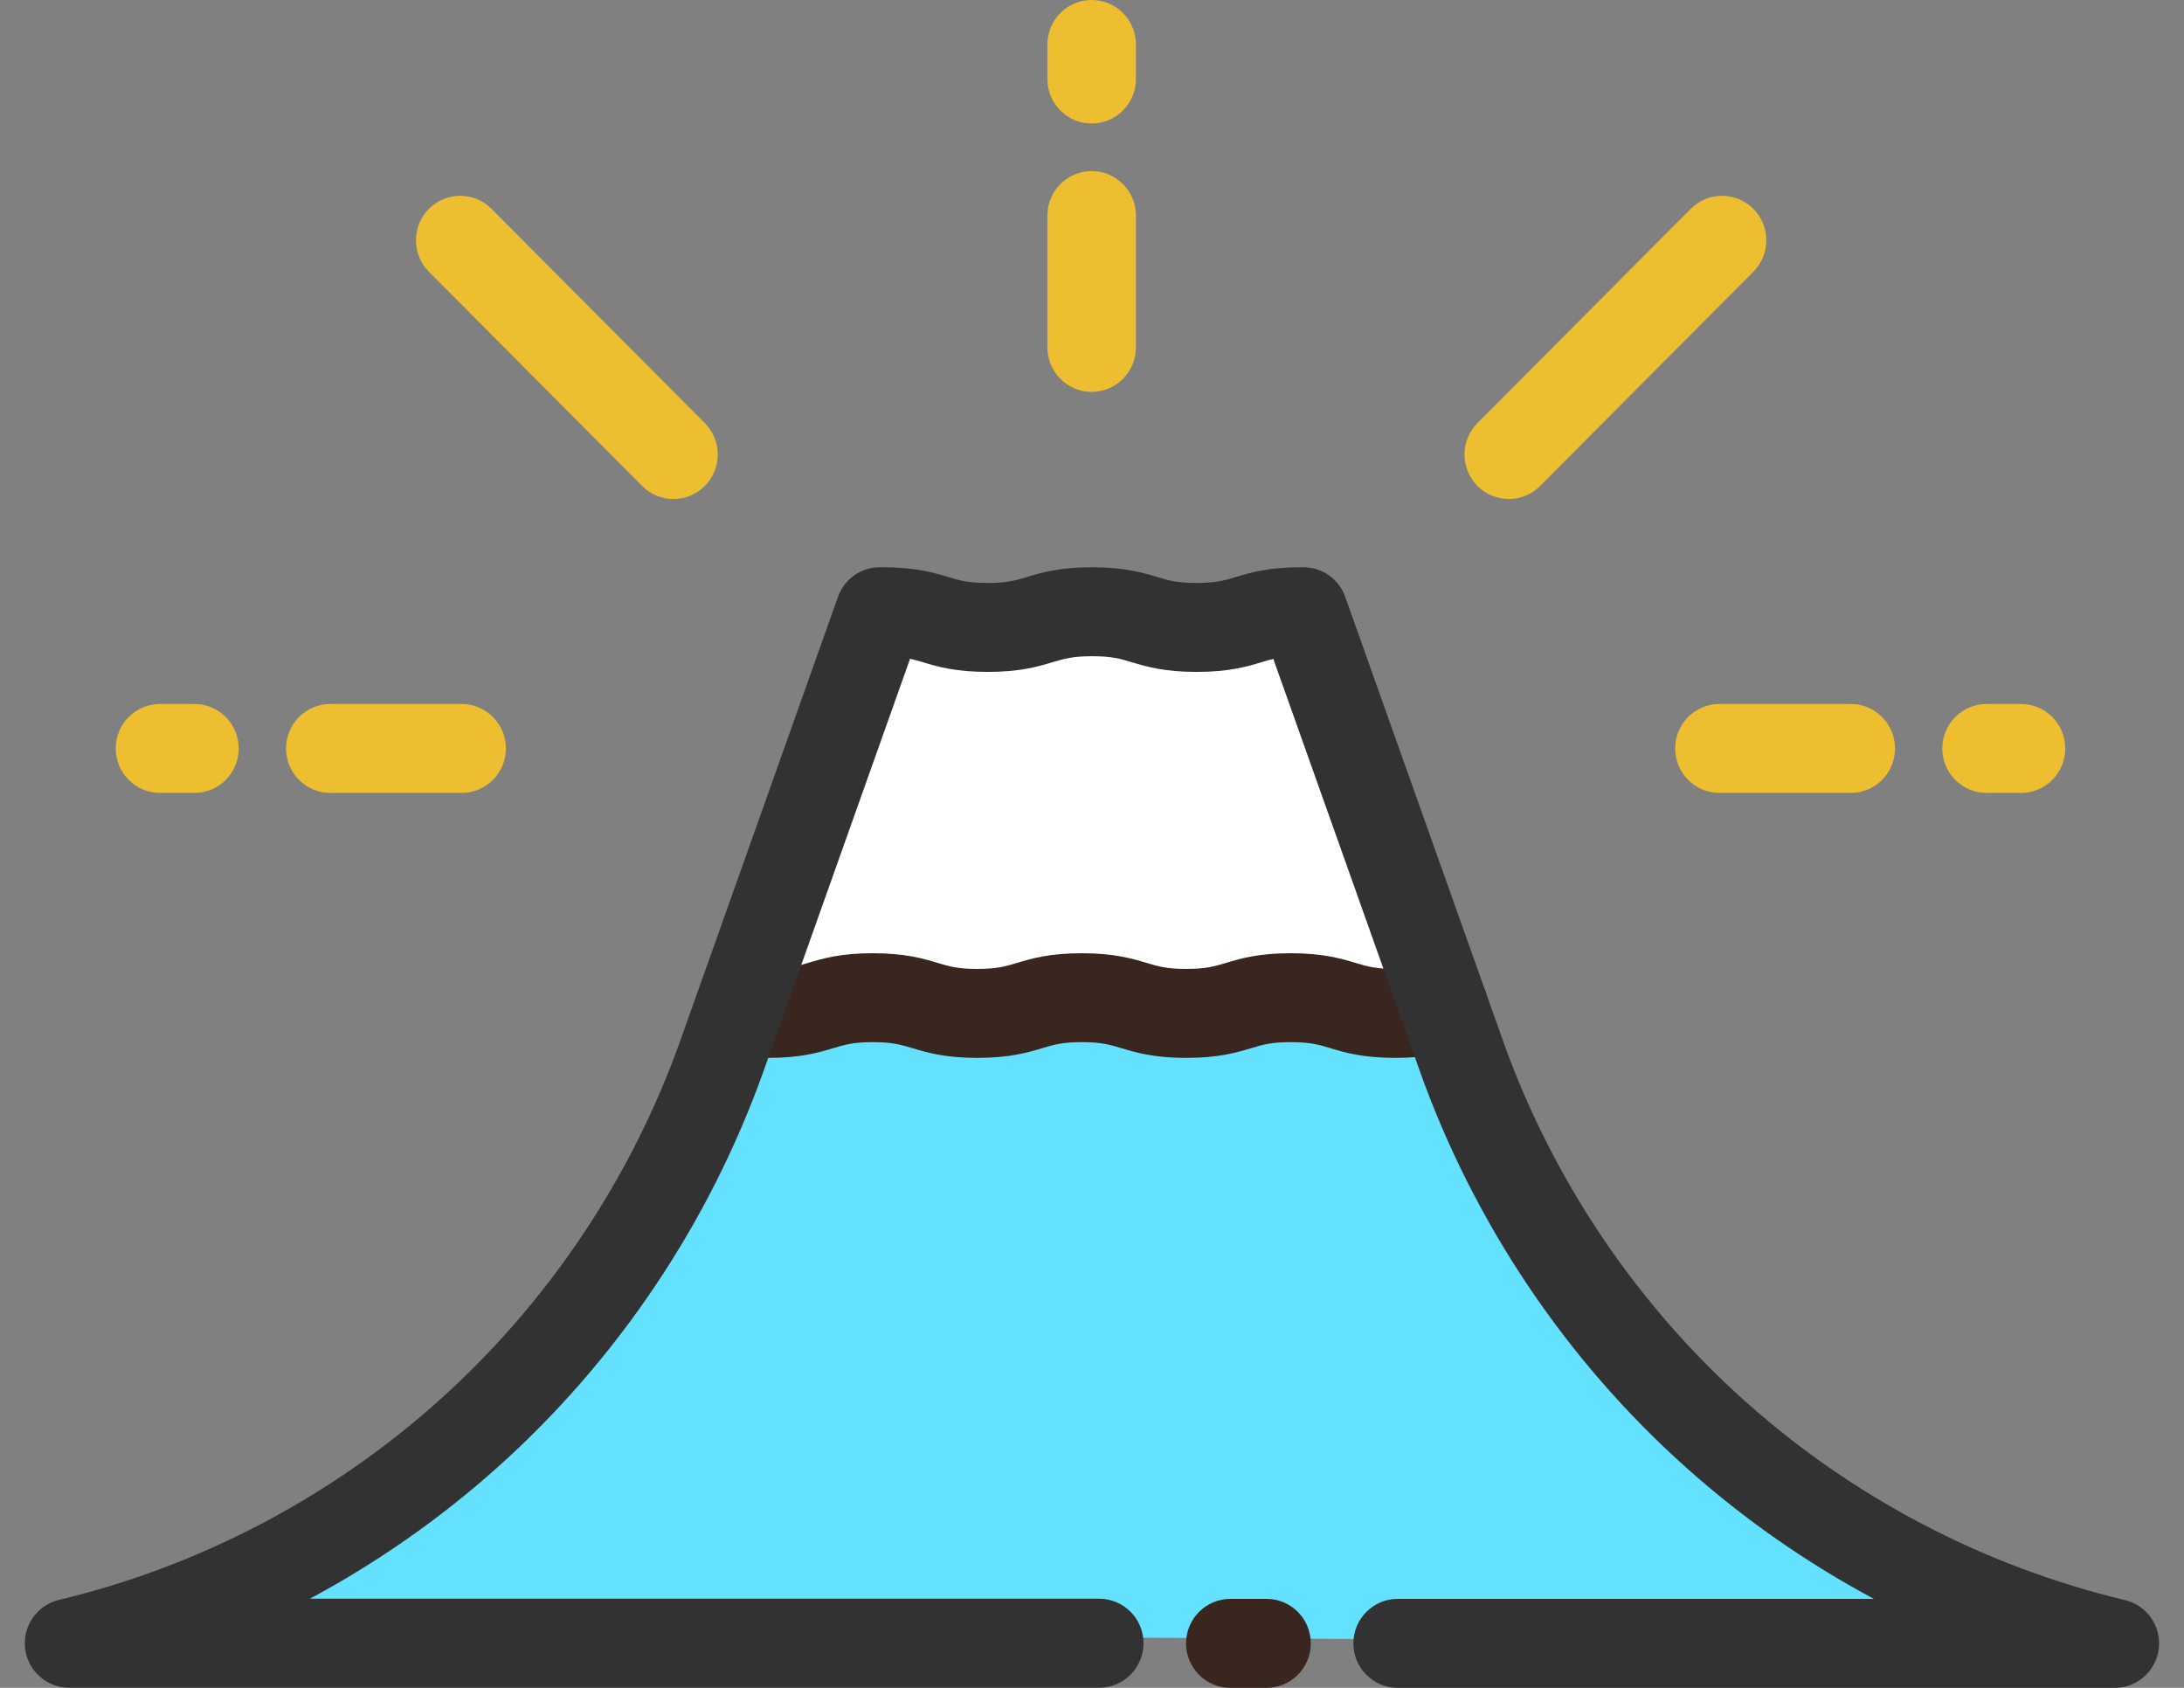 <svg width="44" height="34" viewBox="0 0 44 34" fill="none" xmlns="http://www.w3.org/2000/svg">
<rect x="0" y="0" width="44" height="34" fill="#808080" stroke="none"/>
<g clip-path="url(#clip0_154_37)">
<path d="M3.225 32.87L7.331 30.511L10.93 27.38L13.072 24.43L14.876 20.368L16.531 20.255L18.099 20.129L19.689 20.413L21.794 20.097L23.639 20.413L26.004 20.097L29.089 20.413L31.307 25.07L33.711 28.081L37.83 31.231L41.678 33.104L3.225 32.87Z" fill="#64E1FF"/>
<path d="M18.002 12.327L19.896 12.639L21.789 12.327C21.789 12.327 23.712 12.33 23.824 12.482C23.936 12.635 26.32 12.482 26.32 12.482L29.09 20.413L26.411 20.096L23.988 20.748L21.794 20.096L19.347 20.413L17.111 20.208L14.877 20.367L18.003 12.326L18.002 12.327Z" fill="white"/>
<path d="M21.993 2.488C21.5 2.488 21.101 2.086 21.101 1.591V0.896C21.101 0.401 21.5 0 21.993 0C22.485 0 22.885 0.401 22.885 0.896V1.591C22.885 2.086 22.485 2.488 21.993 2.488Z" fill="#EDBF30"/>
<path d="M21.993 7.894C21.5 7.894 21.101 7.493 21.101 6.998V4.342C21.101 3.848 21.5 3.446 21.993 3.446C22.485 3.446 22.885 3.848 22.885 4.342V6.998C22.885 7.493 22.485 7.894 21.993 7.894Z" fill="#EDBF30"/>
<path d="M3.917 15.973H3.224C2.732 15.973 2.332 15.572 2.332 15.077C2.332 14.582 2.732 14.181 3.224 14.181H3.917C4.409 14.181 4.809 14.582 4.809 15.077C4.809 15.572 4.409 15.973 3.917 15.973Z" fill="#EDBF30"/>
<path d="M9.3 15.973H6.655C6.163 15.973 5.763 15.572 5.763 15.077C5.763 14.582 6.163 14.181 6.655 14.181H9.3C9.792 14.181 10.192 14.582 10.192 15.077C10.192 15.572 9.792 15.973 9.3 15.973Z" fill="#EDBF30"/>
<path d="M40.716 15.973H40.023C39.531 15.973 39.131 15.572 39.131 15.077C39.131 14.582 39.531 14.181 40.023 14.181H40.716C41.208 14.181 41.608 14.582 41.608 15.077C41.608 15.572 41.208 15.973 40.716 15.973Z" fill="#EDBF30"/>
<path d="M37.285 15.973H34.641C34.148 15.973 33.749 15.572 33.749 15.077C33.749 14.582 34.148 14.181 34.641 14.181H37.285C37.778 14.181 38.178 14.582 38.178 15.077C38.178 15.572 37.778 15.973 37.285 15.973Z" fill="#EDBF30"/>
<path d="M13.568 10.052C13.34 10.052 13.111 9.964 12.937 9.789L8.641 5.474C8.293 5.124 8.293 4.557 8.641 4.207C8.99 3.857 9.555 3.857 9.903 4.207L14.199 8.522C14.548 8.872 14.548 9.439 14.199 9.789C14.025 9.964 13.797 10.052 13.568 10.052Z" fill="#EDBF30"/>
<path d="M30.397 10.052C30.168 10.052 29.94 9.964 29.766 9.789C29.417 9.439 29.417 8.872 29.766 8.522L34.062 4.207C34.41 3.857 34.975 3.857 35.324 4.207C35.672 4.557 35.672 5.124 35.324 5.474L31.028 9.789C30.854 9.964 30.625 10.052 30.397 10.052Z" fill="#EDBF30"/>
<path d="M25.516 34H24.787C24.295 34 23.895 33.599 23.895 33.104C23.895 32.609 24.295 32.208 24.787 32.208H25.516C26.009 32.208 26.408 32.609 26.408 33.104C26.408 33.599 26.009 34 25.516 34Z" fill="#38261F"/>
<path d="M28.11 21.31C27.452 21.31 27.091 21.201 26.802 21.114C26.569 21.044 26.4 20.993 26.005 20.993C25.61 20.993 25.441 21.044 25.208 21.114C24.918 21.201 24.557 21.31 23.9 21.31C23.243 21.31 22.881 21.201 22.592 21.114C22.359 21.044 22.191 20.993 21.795 20.993C21.4 20.993 21.231 21.044 20.999 21.114C20.708 21.201 20.347 21.31 19.69 21.31C19.034 21.31 18.672 21.201 18.382 21.114C18.149 21.044 17.981 20.993 17.585 20.993C17.19 20.993 17.021 21.044 16.789 21.114C16.498 21.201 16.137 21.31 15.48 21.31C15.202 21.31 14.956 21.29 14.727 21.252C14.242 21.168 13.915 20.704 13.999 20.217C14.082 19.73 14.543 19.401 15.029 19.485C15.156 19.507 15.304 19.518 15.48 19.518C15.876 19.518 16.044 19.467 16.277 19.398C16.567 19.31 16.929 19.202 17.585 19.202C18.242 19.202 18.604 19.311 18.894 19.398C19.126 19.468 19.295 19.518 19.69 19.518C20.086 19.518 20.254 19.467 20.487 19.398C20.777 19.31 21.139 19.202 21.795 19.202C22.452 19.202 22.814 19.311 23.104 19.398C23.336 19.468 23.505 19.518 23.9 19.518C24.296 19.518 24.464 19.467 24.697 19.398C24.987 19.31 25.348 19.202 26.005 19.202C26.662 19.202 27.023 19.311 27.313 19.398C27.546 19.468 27.714 19.518 28.11 19.518C28.505 19.518 28.679 19.465 28.838 19.418C29.31 19.278 29.806 19.55 29.946 20.024C30.085 20.499 29.814 20.997 29.342 21.137C29.058 21.221 28.706 21.31 28.11 21.31Z" fill="#38261F"/>
<path d="M42.608 34H28.158C27.666 34 27.266 33.599 27.266 33.104C27.266 32.609 27.666 32.208 28.158 32.208H37.752C36.398 31.483 35.128 30.597 33.978 29.57C31.55 27.402 29.689 24.63 28.596 21.553L25.653 13.273C25.573 13.292 25.498 13.314 25.415 13.339C25.125 13.427 24.764 13.535 24.107 13.535C23.45 13.535 23.088 13.426 22.799 13.339C22.566 13.269 22.398 13.219 22.002 13.219C21.607 13.219 21.438 13.27 21.206 13.339C20.915 13.427 20.554 13.535 19.897 13.535C19.241 13.535 18.879 13.426 18.589 13.339C18.5 13.313 18.421 13.289 18.335 13.27L15.391 21.553C14.299 24.627 12.44 27.397 10.015 29.565C8.865 30.593 7.596 31.479 6.242 32.205H22.146C22.638 32.205 23.038 32.606 23.038 33.101C23.038 33.596 22.638 33.997 22.146 33.997H1.392C0.94 33.997 0.559 33.657 0.506 33.206C0.454 32.754 0.746 32.335 1.186 32.229C4.011 31.554 6.654 30.17 8.828 28.226C11.03 26.258 12.718 23.743 13.71 20.951L16.883 12.022C17.01 11.665 17.346 11.427 17.723 11.427H17.791C18.448 11.427 18.809 11.536 19.099 11.622C19.332 11.693 19.5 11.743 19.896 11.743C20.291 11.743 20.46 11.692 20.692 11.622C20.983 11.535 21.344 11.427 22.001 11.427C22.657 11.427 23.019 11.536 23.309 11.622C23.542 11.693 23.71 11.743 24.106 11.743C24.501 11.743 24.669 11.692 24.902 11.622C25.193 11.535 25.554 11.427 26.21 11.427H26.261C26.638 11.427 26.975 11.665 27.101 12.022L30.275 20.951C31.267 23.745 32.957 26.262 35.162 28.23C37.339 30.175 39.984 31.558 42.812 32.232C43.252 32.337 43.545 32.757 43.492 33.208C43.439 33.66 43.059 34 42.606 34H42.608Z" fill="#323232"/>
</g>
<defs>
<clipPath id="clip0_154_37">
<rect width="43" height="34" fill="white" transform="translate(0.5)"/>
</clipPath>
</defs>
</svg>
